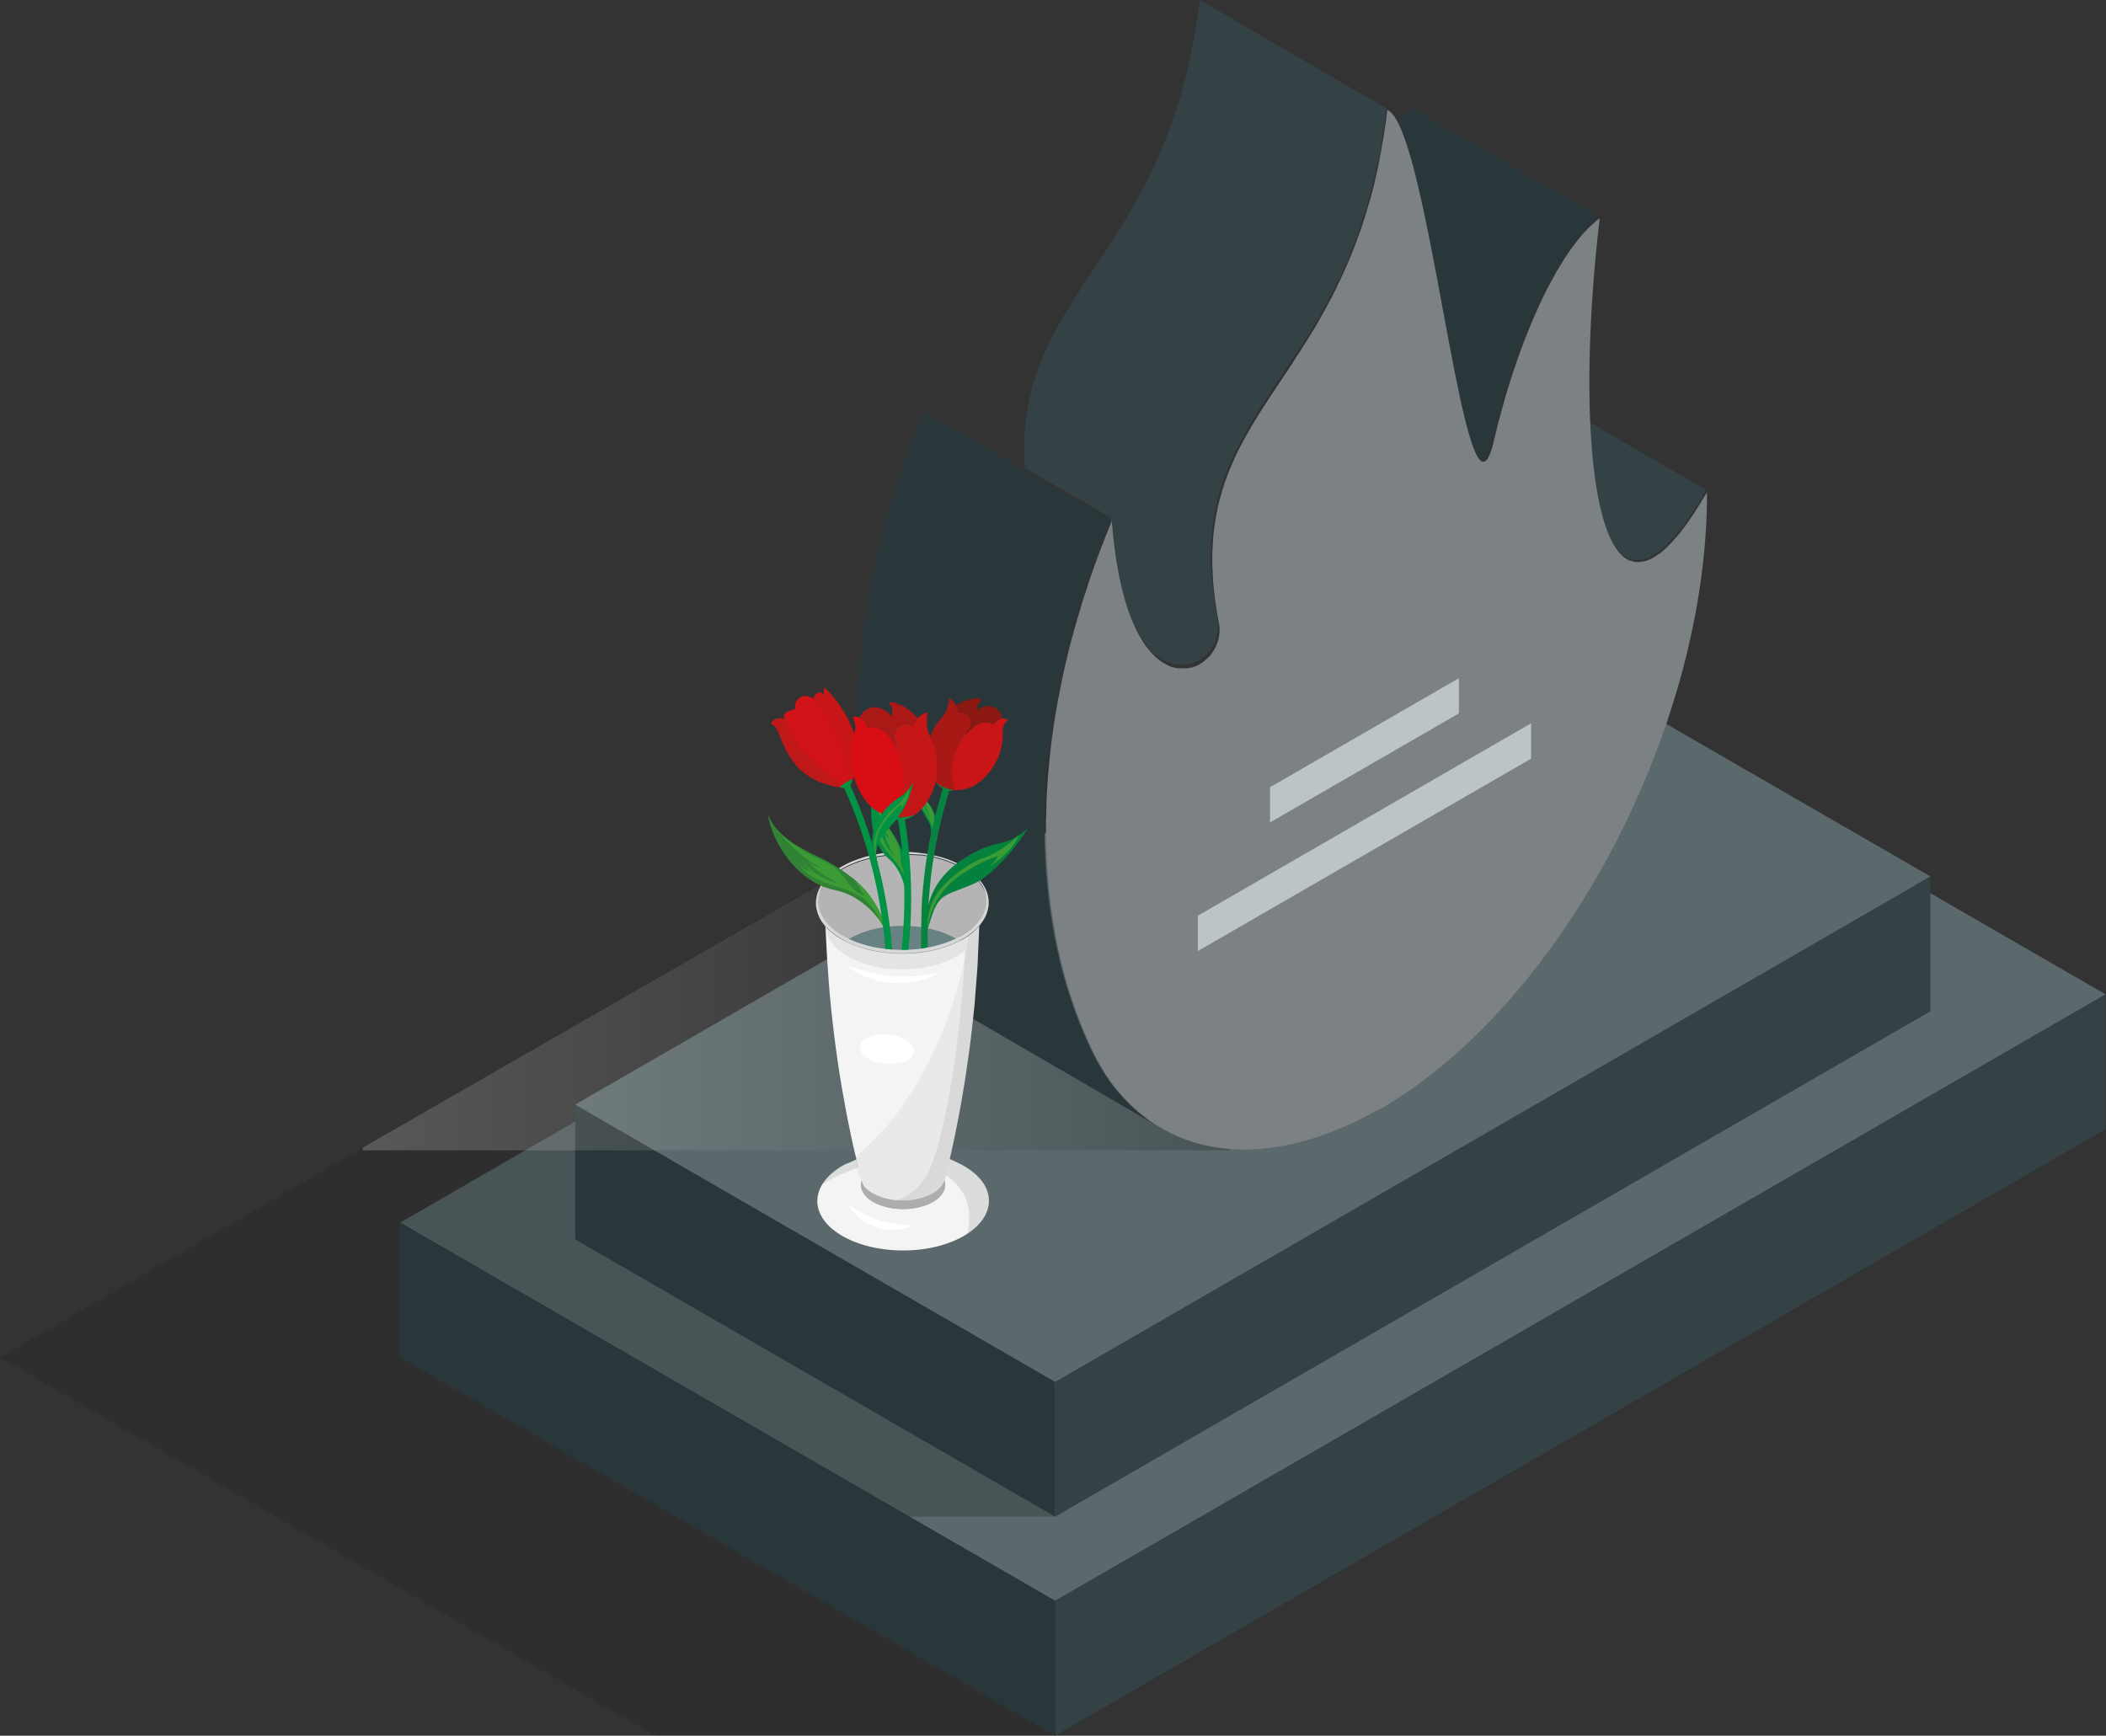 <svg xmlns="http://www.w3.org/2000/svg" xmlns:xlink="http://www.w3.org/1999/xlink" viewBox="0 0 1297.9 1069.8"><rect x="0" y="0" width="1297.9" height="1069.8" fill="#333333" stroke="none"/><defs><style>.cls-1{isolation:isolate;}.cls-16,.cls-2{opacity:0.1;}.cls-16,.cls-17,.cls-19,.cls-2,.cls-5,.cls-7{mix-blend-mode:multiply;}.cls-3{fill:#5b696d;}.cls-4{fill:#29363a;}.cls-5,.cls-7{opacity:0.2;}.cls-6{fill:#344145;}.cls-7{fill:url(#_2_2);}.cls-8{fill:#eb8d48;}.cls-9{fill:#f0a54d;}.cls-10{fill:#7c8284;}.cls-11{fill:#bdc4c8;}.cls-12{fill:#688283;}.cls-13{fill:#aeadad;}.cls-14{fill:#f4f4f4;}.cls-15{fill:#b4b4b4;}.cls-16,.cls-17,.cls-19{fill:#010101;}.cls-17{opacity:0.07;}.cls-18{fill:#fff;mix-blend-mode:soft-light;}.cls-19{opacity:0.05;}.cls-20{fill:#d6d7d7;}.cls-21{fill:#058d43;}.cls-22{fill:#3b9c36;}.cls-23{fill:#d11317;}.cls-24{fill:#c01818;}.cls-25{fill:#c81617;}.cls-26{fill:#009245;}.cls-27{fill:#308335;}.cls-28{fill:#c91517;}.cls-29{fill:#a81916;}.cls-30{fill:#8c1812;}.cls-31{fill:#06833e;}.cls-32{fill:#d90e15;}.cls-33{fill:#c51618;}.cls-34{fill:#ab1917;}.cls-35{fill:#04813c;}</style><linearGradient id="_2_2" x1="223.54" y1="601.64" x2="757.58" y2="601.64" gradientUnits="userSpaceOnUse"><stop offset="0" stop-color="#fff"/><stop offset="1" stop-color="#010101"/></linearGradient></defs><title>1_6</title><g class="cls-1"><g id="Слой_2" data-name="Слой 2"><g id="Слой_1-2" data-name="Слой 1"><polygon class="cls-2" points="894.1 462.9 647.3 462.9 0 836.6 403.8 1069.8 650.6 1069.8 1297.9 696 894.1 462.9"/><polygon class="cls-3" points="1297.7 612.9 650.3 986.7 246.6 753.6 893.9 379.8 1297.7 612.9"/><polygon class="cls-4" points="650.3 986.7 650.3 1069.8 246.6 836.6 246.6 753.6 650.3 986.7"/><polygon class="cls-5" points="650.3 575.7 554.7 575.7 246.6 753.6 560.4 934.8 650.3 934.8 650.3 575.7"/><polygon class="cls-4" points="650.3 934.8 354.5 763.9 354.5 680.8 650.3 851.7 650.3 934.8"/><polygon class="cls-3" points="650.3 851.7 354.5 680.8 893.9 369.4 1189.7 540.2 650.3 851.7"/><polygon class="cls-6" points="1297.7 696 650.3 1069.8 650.3 986.7 1297.7 612.9 1297.7 696"/><polygon class="cls-6" points="650.3 851.7 650.3 934.8 1189.7 623.3 1189.7 540.2 650.3 851.7"/><polygon class="cls-7" points="757.6 588.6 594.2 494.2 223.5 707.4 223.5 709 757.6 709 757.6 588.6"/><path class="cls-6" d="M1048.8,306.7c0,.1-.1.1-.1.2l-.8,1.3-1.6,2.7h-.1l-.7,1.1a23.3,23.3,0,0,1-1.7,2.6l-.3.6-1.6,2.3-.3.5c-2.5,3.7-4.9,7-7.3,9.9l-.3.3h-.1a11.5,11.5,0,0,1-1.4,1.7l-.3.4-1.5,1.7-.6.7h0l-1.3,1.4-.6.6c-.1,0-.1.1-.2.2l-1.4,1.3a4.6,4.6,0,0,1-.7.7l-1.6,1.4-.3.3-2,1.6h-.1l-3.4,2.2-2,1-.6.3-1.5.6-.6.2-1.5.4h-.5l-1.9.2h-2.3l-1.3-.2h-.6l-1.2-.4-.5-.2-1.6-.8c-13.5-7.8-20.8-39.7-22.8-83.2l71.9,41.7Z"/><path class="cls-8" d="M840.8,132.2c-.1.2-.1.4-.2.5.9-2.9,1.9-5.9,2.7-9C842.5,126.6,841.7,129.4,840.8,132.2Z"/><path class="cls-8" d="M820.1,182.2l-.3.5q1.8-3.4,3.6-7.2Z"/><path class="cls-8" d="M800,216.3l-.8,1.2h0l.8-1.2Z"/><path class="cls-8" d="M814.3,192.9l1.3-2.4Z"/><path class="cls-8" d="M812.2,196.4l-.6,1.1,2.7-4.6Z"/><path class="cls-8" d="M815.6,190.5l3.7-6.8Z"/><path class="cls-8" d="M826.8,168.5c-1,2.2-2,4.3-3.1,6.4l-.2.4c1.3-2.6,2.6-5.3,3.8-8A6.1,6.1,0,0,1,826.8,168.5Z"/><path class="cls-8" d="M803.6,210.6a9.9,9.9,0,0,1-1.1,1.7h.1Z"/><path class="cls-8" d="M804.2,209.7l.4-.6a1.6,1.6,0,0,0-.4.7Z"/><path class="cls-8" d="M807.7,204l-3.1,5.1,3.2-5.2Z"/><path class="cls-4" d="M862.5,73.6l1.1-1.1,1.2-1.2,1-1,1.3-1.1,1-.9,1.3-1,.8-.7h.2l115,66.9-.9.7h0l-1.6,1.3-.7.6h-.1l-1.2,1.1h0l-1,1h-.1l-1.2,1.2h-.1l-2.1,2.2h0a.1.1,0,0,1-.1.1l-3.2,3.7h0l-.4.5c-1.1,1.3-2.1,2.7-3.2,4.1h0l-.7.9h0c-.9,1.2-1.8,2.5-2.6,3.8h-.1l-.3.5c-1.1,1.6-2.1,3.1-3.1,4.8h0l-.8,1.2h0l-2,3.4h-.1l-.6,1.2h0l-2.7,4.7h0l-.4.7h0l-2.3,4.2h0l-.8,1.6h0l-2.4,4.6-.3.6h0c-.8,1.7-1.7,3.5-2.5,5.3h-.1c-.1.4-.3.7-.4,1.1h-.1l-2.4,5.4-.4.9h0c-.7,1.5-1.3,3.1-2,4.7h0l-.3.7c-1.8,4.2-3.5,8.6-5.1,13.1h0a15.9,15.9,0,0,0-.7,2c-.1,0-.1,0-.1.1-.6,1.7-1.2,3.5-1.9,5.2v.3a4.2,4.2,0,0,0-.4,1h0c-.8,2.2-1.5,4.4-2.3,6.7h0a12.1,12.1,0,0,0-.5,1.8H931c-.5,1.7-1.1,3.4-1.6,5.1v.2a17.2,17.2,0,0,0-.7,2.1h0c-.6,2-1.3,4.1-1.9,6.2h0c-.1.3-.1.5-.2.8h0c-.7,2.4-1.4,4.9-2,7.3h-.1a3.6,3.6,0,0,1-.2,1,.9.9,0,0,0-.1.5l-.2.7-1.5,5.5c-.2.7-.3,1.5-.5,2.3-.7,2.5-1.3,5.1-1.9,7.6-.2.7-.3,1.4-.5,2l-.3,1.2c0,.2-.1.3-.1.5s-.5,1.7-.8,2.5l-.2.5c0,.1,0,.1-.1.2a7.5,7.5,0,0,1-.7,1.8c0,.1,0,.2-.1.2h-.1l-.6,1.3-.3.4h0l-.5.7-.3.3-.2.2h0l-.6.5-.6.2h-.9c-14.5-4.1-32.1-169.5-52-208.8h.1Z"/><path class="cls-8" d="M833.8,151.9l-2.7,6.7c-.1.4-.3.8-.4,1.1l-3.2,7.2c2.3-5,4.5-10.3,6.6-15.7Z"/><path class="cls-8" d="M851.5,87.3c-.2,1.1-.3,2.2-.5,3.3.2-1,.3-2.2.5-3.3Z"/><path class="cls-8" d="M837.4,142.5l-2.9,7.8,3-8.3C837.5,142.2,837.4,142.3,837.4,142.5Z"/><path class="cls-8" d="M850.8,91.7l-1.8,9.1,1.8-9.4Z"/><path class="cls-8" d="M848.5,103l-.3,1.2c.3-1.1.5-2.2.7-3.3C848.8,101.6,848.6,102.3,848.5,103Z"/><path class="cls-8" d="M848.2,104.2c-.6,2.7-1.2,5.5-1.9,8.2C847,109.7,847.6,106.9,848.2,104.2Z"/><path class="cls-4" d="M528.7,438.7v-4.8c.1-2.2.2-4.3.2-6.4s.2-3.3.2-4.9.3-4.5.5-6.7l.3-4.7.6-7.5c.2-1.3.3-2.7.4-4.1l1.2-10.2c.1-.5.1-1.1.2-1.6q.8-6,1.8-12l.6-3.8c.5-2.8.9-5.6,1.5-8.4l.9-4.8,1.5-7.6,1.2-5.2c.5-2.5,1.1-4.9,1.7-7.4s.9-3.6,1.3-5.4,1.3-4.9,1.9-7.4l1.5-5.5c.7-2.5,1.4-5,2.2-7.5s1-3.7,1.6-5.6l2.4-7.6,1.8-5.5c.9-2.7,1.8-5.4,2.8-8.1s1.1-3.5,1.8-5.3l3.3-9,1.7-4.5c1.7-4.5,3.5-9,5.4-13.6l62.5,36.3,52.6,30.6c-1.9,4.6-3.7,9.1-5.4,13.6h0l-.5,1.1c-1.5,4.2-3.1,8.3-4.5,12.4h-.1c-2,5.9-4,11.6-5.8,17.4a8.8,8.8,0,0,0-.5,1.5h-.1l-3,10a5.6,5.6,0,0,0-.4,1.2l-.6,2h0c-2.1,7-3.9,14-5.7,20.9l-1.2,4.8h0c-1.7,7.3-3.3,14.5-4.6,21.6-.2,1.1-.5,2.2-.7,3.3h0c-.7,4-1.4,8-2,12h-.1c-.6,4-1.2,8-1.7,11.9h0c0,.3-.1.7-.1,1-.5,3.6-.9,7.2-1.3,10.8h0c-.1,1.5-.3,2.9-.4,4.4v.2c-.2,2.3-.5,4.7-.6,7h0c-.2,1.7-.3,3.3-.4,4.9h0c-.4,7-.7,13.9-.8,20.7,0,.7-.1,1.4-.1,2h0v6h0v1.5L644,526a3.4,3.4,0,0,1,.1,1h0c.3,8.4,1,16.6,1.9,24.5h0c.1,1.2.3,2.4.4,3.5h0c.4,3.3.8,6.5,1.3,9.6h0c0,.2.1.4.1.6.7,4.4,1.4,8.7,2.2,13h0l.6,2.9h0c.6,2.9,1.3,5.8,1.9,8.6h0a4.3,4.3,0,0,1,.1.5,285.5,285.5,0,0,0,18,52.9c.8,1.8,1.6,3.6,2.5,5.3s1.7,3.3,2.5,4.9a17.1,17.1,0,0,1,1.3,2.3,4.1,4.1,0,0,1,.5.9l.5.7a105.7,105.7,0,0,0,30.5,33.6.5.5,0,0,1,.4.2l.7.5,4.3,2.7.9.6L599.6,627.9c-2-1.2-3.9-2.4-5.9-3.8l-1.8-1.3-3.9-2.9-2.1-1.8-3.3-2.9-2.1-2-1.6-1.5-1.1-1.3c-1.2-1.2-2.3-2.5-3.3-3.7l-2.3-2.7c-1.1-1.3-2.1-2.8-3.1-4.2l-2-2.7c-1.1-1.6-2.2-3.3-3.2-5l-1.5-2.5c-1.5-2.6-3-5.3-4.4-8.1s-3-6.4-4.5-9.7a22.9,22.9,0,0,0-1-2.3c-1.4-3.3-2.7-6.7-4.1-10.2v-.2L548,558c-1.1-2.8-2.1-5.6-3-8.5-.4-1-.7-1.9-1-2.9l-2.7-8.8c-.1-.5-.3-1-.4-1.5-1-3.5-1.9-7-2.8-10.6l-.6-2.8c-.7-2.9-1.4-5.8-2-8.8a25.6,25.6,0,0,0-.5-2.7c-.7-3.8-1.4-7.5-2-11.4l-.3-2.1c-.5-3.2-1-6.5-1.4-9.8-.1-1.1-.3-2.2-.4-3.4-.4-3.7-.8-7.4-1.1-11.2a3.1,3.1,0,0,0-.1-1c-.3-4.1-.5-8.2-.7-12.4,0-.5-.1-1-.1-1.5a26.2,26.2,0,0,0-.1-2.8c0-2-.1-4.1-.1-6.1s-.1-3.2-.1-4.8S528.6,440.8,528.7,438.7Z"/><path class="cls-6" d="M631.3,269.8a8.1,8.1,0,0,0,.1-1.6c.1-1.7.2-3.4.4-5s.1-1,.1-1.4c.2-2.1.4-4.1.7-6s.1-.8.2-1.2.5-3.2.8-4.8l.3-1.5c.7-3.8,1.6-7.5,2.6-11.2.2-.4.3-.9.5-1.4s.9-3,1.3-4.4l.4-1,1.8-5.2.5-1.2,1.6-4,.6-1.3c.7-1.7,1.4-3.3,2.2-4.9l.3-.7,2.1-4.3.7-1.3c.7-1.5,1.5-2.9,2.3-4.4l.2-.4,2.7-4.8a7.5,7.5,0,0,0,.7-1.2c.8-1.3,1.6-2.6,2.3-3.9l.6-1c1-1.5,2-3.1,2.9-4.7l.2-.2.2-.3c2.1-3.4,4.3-6.7,6.5-10.1v-.2l6.7-10.1,7.3-10.9.3-.6c2.4-3.5,4.7-7.1,7.1-10.8a3.1,3.1,0,0,1,.5-1c1.2-1.8,2.3-3.7,3.5-5.6l.2-.4q1.8-2.9,3.6-6l.8-1.3c2.3-4.1,4.7-8.3,7-12.7l.8-1.5c1.1-2.2,2.3-4.4,3.4-6.7l.2-.5c1.1-2.1,2.1-4.3,3.1-6.5a7.7,7.7,0,0,0,.7-1.6c1.1-2.3,2.2-4.7,3.2-7.2a11.7,11.7,0,0,0,.5-1.1c.9-2.1,1.8-4.4,2.7-6.7l.6-1.6c1-2.5,1.9-5.1,2.9-7.8.2-.5.3-1,.5-1.5q1.2-3.4,2.4-7.2a9.8,9.8,0,0,0,.5-1.6c.9-2.8,1.7-5.6,2.6-8.5a13.3,13.3,0,0,1,.5-1.9l2.1-8a7.4,7.4,0,0,1,.4-1.4l2.1-9.3c.2-.8.3-1.5.5-2.3l1.8-9.1c.1-.4.1-.7.2-1,.6-3.4,1.1-6.8,1.7-10.3A18.7,18.7,0,0,1,738,11c.5-3.6,1-7.3,1.4-11L854.5,66.9c-.3,2.1-.5,4.1-.8,6.2s-.4,3.1-.7,4.6l-.3,2.7-1.2,6.9c-.2,1.1-.3,2.3-.5,3.3s-.1.6-.2.8v.3l-1.8,9.1h-.1c-.1.7-.3,1.4-.4,2.1-.7,3.2-1.4,6.3-2.2,9.4l-.3,1.4-2.1,7.9-.6,2c-.8,2.9-1.6,5.7-2.5,8.5-.1.2-.1.4-.2.5a5.6,5.6,0,0,1-.4,1.2c-.7,2.4-1.5,4.7-2.3,7.1l-.4,1c0,.2-.1.3-.1.5l-2.9,7.8-.4.9-.3.7-2.7,6.7c-.1.4-.3.8-.4,1.1l-3.2,7.2-.2.4a6.1,6.1,0,0,1-.5,1.2c-1,2.2-2,4.3-3.1,6.4l-.2.4c0,.1,0,.2-.1.2l-3.3,6.7-.3.5-.5,1c-2.4,4.4-4.7,8.6-7.1,12.7l-.6,1.1v.2l-3.6,6c0,.1-.1.1-.1.2h-.1c-1.2,2-2.3,3.9-3.5,5.7h0l-.6.8-1,1.7-2.6,4-.8,1.2-.3.4h0l-2.3,3.5-.3.4c0,.1,0,.2-.1.2-2.4,3.6-4.7,7.2-7.1,10.7l-.2.3c-5.9,8.9-11.6,17.4-16.8,26l-.3.6c-.1,0-.1,0-.1.1l-2.7,4.5a.8.8,0,0,1-.2.4h0c-1.8,3.1-3.6,6.3-5.2,9.4h0a8.3,8.3,0,0,0-.7,1.3h0c-2.5,4.9-4.8,9.9-6.8,15h0a6.1,6.1,0,0,0-.5,1.2h0c-.7,1.7-1.3,3.4-1.9,5.1h0l-.3,1h0c-.5,1.4-.9,2.9-1.3,4.3H752a8.3,8.3,0,0,1-.4,1.5h0c-.5,1.7-1,3.5-1.4,5.3h0c-.6,2.2-1,4.4-1.5,6.7v.4h0c-.3,1.6-.6,3.2-.8,4.8h0a5,5,0,0,0-.2,1.2h0c-.3,2.1-.6,4.2-.8,6.3a3.7,3.7,0,0,1-.1,1.1h0l-.3,4.9h0v.3c-.2,2.5-.3,5.1-.3,7.7h0v.6c0,2,.1,4.1.2,6.1h0v.8c.1,2.5.2,5.1.4,7.7,0,.1.1.3.1.4h0c.4,4.7.9,9.6,1.7,14.6h0a20.7,20.7,0,0,0,.4,2.2h0c.4,2.5.8,5,1.3,7.7.2,1,.3,2,.4,3v.5h0c0,.6-.1,1.1-.1,1.7a12.7,12.7,0,0,1-.1,2l-.3,1.7c-.2.6-.3,1.3-.5,1.9a7.5,7.5,0,0,1-.5,1.6c-.3.6-.5,1.3-.8,1.9a10.9,10.9,0,0,1-.8,1.5c-.2.3-.3.7-.6,1.1s-.1.2-.2.3v.2a23.4,23.4,0,0,1-2.4,3.1v.2h-.1a23.9,23.9,0,0,1-2.3,2.2l-.6.4-.2.2-.5.4-2,1.3a15.1,15.1,0,0,1-2.2,1.1l-.6.2-1.8.7h-.4a10.3,10.3,0,0,1-2.4.5h-.6l-1.9.2H728l-2.5-.2H725l-2.1-.5h-.7l-2.6-.9h0c-.9-.3-1.7-.8-2.6-1.2-14.2-8-28.4-32.9-32.7-88l-52.6-30.6a40.3,40.3,0,0,1-.3-4.9,2.8,2.8,0,0,1-.1-.9v-1c-.1-2-.1-4-.1-5.9v-.9C631.2,274.1,631.2,272,631.3,269.8Z"/><path class="cls-9" d="M668,365l-.6,1.5h.1A8.8,8.8,0,0,1,668,365Z"/><path class="cls-9" d="M673.9,347.6h0Z"/><path class="cls-9" d="M678.9,334.1l-.5,1.1.5-1.1Z"/><path class="cls-10" d="M847.8,684.8c-50.7,28.2-98.1,30.9-133.1,9.9a38.7,38.7,0,0,1-4.3-2.7l-1.1-.7a106.4,106.4,0,0,1-30.5-33.5l-1-1.7-1.3-2.3L674,649c-.9-1.8-1.7-3.6-2.5-5.4a280.5,280.5,0,0,1-18-52.9,4.3,4.3,0,0,1-.1-.5c-.7-2.8-1.3-5.6-1.9-8.5l-.6-3c-.8-4.2-1.5-8.5-2.2-12.9,0-.2-.1-.4-.1-.6-.5-3.2-.9-6.4-1.3-9.6-.1-1.2-.3-2.4-.4-3.5-.9-8-1.6-16.2-1.9-24.5,0-.4-.1-.7-.1-1.1l-.3-12.7v-7.6a13.4,13.4,0,0,1,.1-2c.1-6.8.3-13.7.8-20.7l.3-4.9c.2-2.3.5-4.7.7-7.1s.2-3,.4-4.5c.4-3.6.8-7.2,1.3-10.9a2.8,2.8,0,0,1,.1-.9c.5-4,1.1-7.9,1.7-11.9v-.2c.7-3.9,1.4-8,2.1-12,.2-1.1.5-2.2.7-3.3,1.3-7.1,2.9-14.4,4.6-21.7l1.2-4.9c1.7-6.9,3.6-13.8,5.7-20.8l.6-2.1a5.6,5.6,0,0,1,.4-1.2c.9-3.3,2-6.7,3-10l.6-1.6c1.8-5.7,3.7-11.5,5.8-17.3h0c1.5-4.1,3-8.2,4.6-12.3a11.7,11.7,0,0,1,.5-1.1c1.7-4.6,3.5-9.1,5.4-13.6,4.3,55.1,18.5,79.9,32.7,87.9l2.6,1.3h0a11.4,11.4,0,0,0,2.6.9l.7.2,2.1.4H732l2.3-.5h.4l1.9-.7.6-.2,2.2-1.1,2-1.3a1,1,0,0,1,.5-.4l3.2-2.9h0a21.8,21.8,0,0,0,2.6-3.4.5.5,0,0,0,.2-.4,24,24,0,0,0,3.7-13.4v-.4c-.1-1-.2-2.1-.4-3.1-.5-2.6-.9-5.1-1.4-7.7l-.3-2.2c-.8-5-1.4-9.8-1.7-14.5a.9.9,0,0,1-.1-.5c-.2-2.6-.3-5.1-.4-7.6a1.9,1.9,0,0,0-.1-.8c0-2.1-.1-4.1-.1-6.1v-.7c0-2.6.1-5.2.3-7.7v-.4l.3-4.9a4.1,4.1,0,0,0,.1-1.1c.2-2.2.5-4.3.8-6.4a5,5,0,0,1,.2-1.2c.2-1.6.5-3.2.8-4.7v-.4c.5-2.3.9-4.6,1.4-6.8a.1.1,0,0,0,.1-.1c.4-1.8.9-3.6,1.4-5.4s.3-1,.4-1.5.9-2.9,1.4-4.3l.3-1.1c.6-1.7,1.2-3.4,1.9-5.1a6.9,6.9,0,0,1,.5-1.3c2-5.2,4.3-10.2,6.7-15.1.3-.4.5-.9.8-1.4,1.6-3.2,3.3-6.3,5.2-9.5a1.7,1.7,0,0,1,.2-.5l2.7-4.5.4-.6c5.2-8.6,10.9-17.2,16.8-26l7.3-11v-.2l2.6-4h0l.3-.4.8-1.2,2.5-4a16.3,16.3,0,0,0,1.1-1.7l.6-.9,3.6-5.9h.1l3.6-6v-.2c2.6-4.5,5.1-9,7.6-13.8l.6-1,3.6-7.2v-.2c1.3-2.6,2.6-5.3,3.8-8,.1-.2.2-.3.2-.5,2.3-5,4.5-10.2,6.6-15.7l.4-.9,3-8.2c.1-.4.3-.7.4-1.1.8-2.3,1.6-4.7,2.3-7.1a3.6,3.6,0,0,0,.4-1.1l2.7-9,.6-2,2.1-7.9.3-1.5c.9-3.7,1.8-7.5,2.6-11.4v-.2q.9-4.5,1.8-9.3c0-.3.1-.5.1-.8l.6-3.4c.4-2.2.8-4.5,1.1-6.9a20.2,20.2,0,0,0,.4-2.6c.3-1.5.5-3.1.7-4.6s.5-4.2.8-6.3c2.3.9,4.5,3.7,6.7,8.1,19.9,39.3,37.5,204.7,52,208.7h.8l.7-.3.6-.4c0-.1.1-.1.2-.2l.3-.4.5-.6.3-.5a8.1,8.1,0,0,0,.6-1.3h.1c0-.1.1-.1.1-.2a47.8,47.8,0,0,0,2.2-6.7c.2-.7.3-1.3.5-2,.6-2.6,1.2-5.1,1.9-7.7.1-.7.3-1.5.5-2.3l1.5-5.5.3-1.1a4.4,4.4,0,0,0,.2-1l2.1-7.3a2.9,2.9,0,0,1,.2-.9c.6-2.1,1.3-4.2,1.9-6.3s.5-1.5.7-2.3,1.1-3.5,1.6-5.1l.6-1.9,2.3-6.8.4-1.3c.7-1.8,1.3-3.5,1.9-5.3l.8-2c1.6-4.5,3.3-8.9,5.1-13.1l.3-.9,2-4.7.4-.9q1.2-2.8,2.4-5.4l.6-1.3,2.5-5.4.3-.6,2.3-4.7.9-1.6,2.3-4.3a2.5,2.5,0,0,1,.4-.7c.9-1.6,1.7-3.2,2.6-4.7a7.5,7.5,0,0,0,.7-1.2l2.1-3.4.8-1.3c1-1.6,2-3.2,3.1-4.7a2.1,2.1,0,0,1,.4-.6c.8-1.3,1.7-2.5,2.6-3.7l.7-.9a44.7,44.7,0,0,1,3.2-4.1l.4-.5c1.1-1.3,2.1-2.6,3.2-3.8h.1l2.1-2.3h.1l1.2-1.1,1.1-1.1,1.2-1,.7-.7,1.7-1.3.9-.7c-5.4,45.5-7.5,90.4-5.8,127,2,43.5,9.3,75.5,22.8,83.3l1.6.8h.5l1.2.4.6.2,1.2.2h2.4l1.9-.3h.5l1.5-.4.6-.2,1.4-.5.7-.3,2-1.1c1.1-.6,2.2-1.4,3.4-2.2h.1a28.5,28.5,0,0,0,3.9-3.3l.7-.6,1.4-1.4.2-.2,1.9-2,.6-.7,1.5-1.7.3-.3a20.9,20.9,0,0,0,1.4-1.7h.1a145.2,145.2,0,0,0,9.4-13.1,1,1,0,0,0,.4-.5l1.7-2.7.7-1.1,1.7-2.7.8-1.4,2.8-4.6c.4,145.5-89.7,315.7-201.5,380.2"/><polygon class="cls-11" points="738.2 564.4 943.6 445.8 943.6 467.6 738.2 586.2 738.2 564.4"/><polygon class="cls-11" points="782.7 506.9 899.1 439.7 899.1 418 782.7 485.2 782.7 506.9"/><path class="cls-12" d="M599.3,587.2a40.7,40.7,0,0,1-7.3,5c-20.7,11.6-53.5,11.2-73.4-.7a35.2,35.2,0,0,1-5.6-4.1,29.6,29.6,0,0,1,7.5-7.5l2.3-1.4,1.3-.8c18.4-10.3,47.7-10,65.4.6h.1l2.1,1.4A26.9,26.9,0,0,1,599.3,587.2Z"/><path class="cls-13" d="M582.5,724.9c.1,4-2.6,8-7.9,10.9-10.4,5.8-26.8,5.6-36.8-.3-4.8-2.9-7.2-6.7-7.2-10.4v5.1c0,3.8,2.4,7.5,7.2,10.4,10,6,26.4,6.2,36.8.4,5.3-3,8-7,8-10.9Z"/><path class="cls-14" d="M594.8,719.1a32.3,32.3,0,0,0-4.1-2.2l-.3-.2,1.3.7-1.4-.7-3.8-1.8-4.1-1.5a65,65,0,0,0-8.8-2.4l-6.1-1.1-3.8-.4c-2.1-.2-5-.3-7.1-.3s-8.1.4-8.2.4l-3.3.4-5.2,1a57.3,57.3,0,0,0-5.6,1.4,18.6,18.6,0,0,0-3.1,1A30.3,30.3,0,0,0,527,715l-4.2,1.9-2.4,1.2,2.3-1.2h-.3l-2.4,1.2c-21.1,11.8-21.8,31.2-1.5,43.3s53.7,12.5,74.7.8S615,731.2,594.8,719.1ZM574.6,741c-10.4,5.8-26.8,5.6-36.8-.4s-9.5-15.5.8-21.3,26.8-5.6,36.7.4S584.9,735.2,574.6,741Z"/><path class="cls-15" d="M602.1,542.1a6,6,0,0,0-.8-.8l-1.6-1.5-.9-.7a36.9,36.9,0,0,0-4.8-3.4l-3-1.6-1-.6-1.6-.7-.9-.4-2.6-1-.6-.3-1.6-.5-1.1-.4-1.2-.4-1.2-.3-1.3-.4-1.2-.3-1.3-.3-1-.2-1-.2-1-.2-1.1-.2H571l-1.5-.2-1.9-.3h-2.2l-3.6-.3h-5.5c-13.2,0-26.3,2.9-36.6,8.6a37.7,37.7,0,0,0-8.7,6.4l-.6.5a2.3,2.3,0,0,1-.7.7l-.5.7-.6.7-.6.7-.5.7a19.8,19.8,0,0,0-3.9,12.4c.2,4.5,2.1,8.9,5.7,13l3.7,1.4a42.7,42.7,0,0,0,5.6,4.1l4.2,2.2,1.3-.8c18.4-10.3,47.7-10,65.4.6L592,577a46.8,46.8,0,0,0,7.3-5.1l3.7-1.3h0c3.5-4.1,5.4-8.5,5.6-13S606.7,546.9,602.1,542.1Z"/><path class="cls-16" d="M594.8,719.1a32.3,32.3,0,0,0-4.1-2.2l-.3-.2,1.3.7-1.4-.7-3.8-1.8-4.1-1.5a65,65,0,0,0-8.8-2.4l-6.1-1.1-3.8-.4c-2.1-.2-5-.3-7.1-.3s-8.1.4-8.2.4l-3.3.4-5.2,1a57.3,57.3,0,0,0-5.6,1.4,18.6,18.6,0,0,0-3.1,1A30.3,30.3,0,0,0,527,715l-4.2,1.9-2.4,1.2,2.3-1.2h-.3l-2.4,1.2c-6.1,3.4-10.5,7.5-13.2,11.8,8.1-4.9,22.9-12.5,39.9-13.8,9.6-2.3,21-1.2,28.6,3.4a19.9,19.9,0,0,1,3.5,2.6,32.4,32.4,0,0,1,14.7,13.3c4.7,8.4,4.4,17.5,2.7,25C614.3,748.7,614,730.6,594.8,719.1Z"/><path class="cls-14" d="M602.9,571.4a9.4,9.4,0,0,1-1,1,36.6,36.6,0,0,1-9.1,6.8c-21.1,11.8-54.7,11.4-74.9-.8h0a38.6,38.6,0,0,1-7.6-5.7l.6.6-.6-.6a5.8,5.8,0,0,1-1.6-2.1v.3l.6,11.7c0,.4.1.7.1,1.1s-.1-.7-.1-1.1c.4,8.2.9,14.7.9,14.8.3,4.4.7,10.2,1.1,14.6l.7,7.4c1.2,12,2.7,24.3,4.5,36.4,1.2,8,2.3,14.5,2.3,14.6.8,4.3,1.8,10,2.6,14.3.4,2.2,1,5.1,1.4,7.2,1.6,7.9,3,14.2,3,14.3.5,2.1,1.2,4.9,1.7,7.1,1,4.2,2.3,9.8,3.4,14s3.1,5.8,6.9,8.2c10,5.9,26.4,6.1,36.8.3,4.3-2.4,6.9-5.5,7.7-8.7a716.3,716.3,0,0,0,13.9-71.5c1.8-12.2,3.2-24.4,4.4-36.5.2-2.2.4-5.2.6-7.4.3-4.4.8-10.2,1.1-14.6s.3-6.5.7-14.7v0l.5-11.8a1,1,0,0,1,.1-.3A5.8,5.8,0,0,1,602.9,571.4Z"/><path class="cls-17" d="M603.5,570.6a1,1,0,0,1,.1-.3,5.8,5.8,0,0,1-.7,1.1,9.4,9.4,0,0,1-1,1,36.6,36.6,0,0,1-9.1,6.8c-21.1,11.8-54.7,11.4-74.9-.8h0a38.6,38.6,0,0,1-7.6-5.7l.6.6-.6-.6a5.8,5.8,0,0,1-1.6-2.1v.3c.3,4.5,2.4,9,6.5,13.1a36.8,36.8,0,0,0,6.7,5.1h0c18.1,10.9,48.2,11.2,67.1.7a41.9,41.9,0,0,0,5.8-3.9c-.3,5.6-.4,8.1-.6,11.2s-.8,10.2-1.1,14.6c-.2,2.2-.4,5.2-.7,7.4-1.6,17.9-4.3,36.5-4.3,36.5-.9,6.2-7.3,50.7-16.6,68a34.1,34.1,0,0,1-6,8.1,34.5,34.5,0,0,1-13,8.2c7.7.7,16-.7,22.1-4.1,4.3-2.4,6.9-5.5,7.7-8.7a716.3,716.3,0,0,0,13.9-71.5c1.8-12.2,3.2-24.4,4.4-36.5.2-2.2.4-5.2.6-7.4.3-4.4.8-10.2,1.1-14.6s.3-6.5.7-14.7v0Zm-.4,3.2a.4.4,0,0,1,.1-.3A.4.4,0,0,0,603.1,573.8Zm.2-1v0Zm.1-1c0-.1.1-.1.1-.2S603.4,571.7,603.4,571.8Zm-.5,2.7a.3.3,0,0,1-.1.2A.3.3,0,0,0,602.9,574.5Z"/><path class="cls-18" d="M523.4,742.9c3.1,2,6.1,3.7,9.1,5.3a72.8,72.8,0,0,0,9.3,3.8,64.8,64.8,0,0,0,9.9,2.3c3.3.5,6.8.8,10.4,1a25.6,25.6,0,0,1-10.6,2.7,32.2,32.2,0,0,1-21-6.7A26.1,26.1,0,0,1,523.4,742.9Z"/><ellipse class="cls-18" cx="546.7" cy="647.1" rx="9.1" ry="16.6" transform="translate(-151.7 1126.4) rotate(-84.3)"/><path class="cls-19" d="M602.9,571.4a8.4,8.4,0,0,1-1,1,28.8,28.8,0,0,1-4.9,4.1,263.2,263.2,0,0,1-16.6,60.4A231.2,231.2,0,0,1,558,679a167.2,167.2,0,0,1-11.9,15.7c-5.8,6.6-24.9,24.6-18.6,18.6h0a31.7,31.7,0,0,0,3.4,14c.7,2.9,3.1,5.8,6.9,8.2,10,5.9,26.4,6.1,36.8.3,4.3-2.4,6.9-5.5,7.7-8.7a716.3,716.3,0,0,0,13.9-71.5c1.8-12.2,3.2-24.4,4.4-36.5.2-2.2.4-5.2.6-7.4.3-4.4.8-10.2,1.1-14.6s.3-6.5.7-14.7v0C603,578.7,602.9,575,602.9,571.4Z"/><path class="cls-18" d="M521.2,594.7a109.6,109.6,0,0,0,14.1,4.5,87.3,87.3,0,0,0,28.8,2.4,126.9,126.9,0,0,0,14.7-2.1,46.9,46.9,0,0,1-14.2,5.4,56.5,56.5,0,0,1-15.4.9,55.5,55.5,0,0,1-15-3.5A43.5,43.5,0,0,1,521.2,594.7Z"/><path class="cls-20" d="M609.3,555.2a25.8,25.8,0,0,0-.6-3.7,21.9,21.9,0,0,0-3.4-7.1,30.4,30.4,0,0,0-3.5-4.2l-3.2-2.8-2.1-1.5a56.6,56.6,0,0,0-12.5-6.3l-3.6-1.2-4.8-1.2-2.5-.5-1.5-.3-2.5-.4-3.9-.5a78.4,78.4,0,0,0-8-.4,64.9,64.9,0,0,0-8.2.3,61.2,61.2,0,0,0-8.1,1,79,79,0,0,0-8,1.8l-3.4,1.1-4.3,1.6a58.3,58.3,0,0,0-7.4,3.8,31.3,31.3,0,0,0-5.4,3.9,39.7,39.7,0,0,0-3,2.8,14.6,14.6,0,0,0-1.6,1.9,23.3,23.3,0,0,0-3.1,5,18.4,18.4,0,0,0-1.5,4.9,16.4,16.4,0,0,0-.3,5,24.4,24.4,0,0,0,1.2,5.2,23.1,23.1,0,0,0,2.3,4.6l1.5,2,.8,1a4.6,4.6,0,0,1,.7.7h.2l.7.8,1.5,1.4a41.2,41.2,0,0,0,6.1,4.3,13.5,13.5,0,0,0,2.6,1.5c10,5.3,22.7,7.9,35.4,7.9a93.9,93.9,0,0,0,11.9-.8c1.4-.1,2.7-.4,4.1-.6a69.9,69.9,0,0,0,19.8-6.6l1.1-.6a41,41,0,0,0,7.6-5.4,6.7,6.7,0,0,0,1.5-1.4l.5-.4a.1.1,0,0,1,.1-.1l.4-.5.6-.7.4-.3,1-1.4a28.7,28.7,0,0,0,2-3.1,20.2,20.2,0,0,0,2.2-6.8,7.8,7.8,0,0,0,.2-1.4Zm-10,16.7A46.8,46.8,0,0,1,592,577l-2.5,1.3a70.6,70.6,0,0,1-17.7,5.7l-4.1.7c-15.5,2-32.2,0-44.9-6.2l-4.2-2.2a42.7,42.7,0,0,1-5.6-4.1c-5.8-5-8.7-10.8-8.8-16.5a20.2,20.2,0,0,1,3.3-10.3l.5-.7.6-.7.6-.7.5-.7a2.3,2.3,0,0,0,.7-.7l.6-.5a37.7,37.7,0,0,1,8.7-6.4c10.3-5.7,23.4-8.6,36.6-8.6h5.5l3.6.3h2.2l1.9.3,1.5.2h.3l1.1.2,1,.2,1,.2,1,.2,1.3.3,1.2.3,1.3.4,1.2.3,1.2.4,1.1.4,1.6.5.6.3,2.6,1,.9.4,1.6.7,1,.6,3,1.6a36.9,36.9,0,0,1,4.8,3.4l.9.7,1.6,1.5a6,6,0,0,1,.8.8,26,26,0,0,1,2.6,3.2,19.2,19.2,0,0,1,3.3,10C608,561.1,605.1,566.9,599.3,571.9Z"/><path class="cls-21" d="M572.6,520.6l-.3,1.7.2-.3a20.8,20.8,0,0,0,4.4-9.8h0a3.4,3.4,0,0,0,.1-1,.9.9,0,0,0,.1-.5v-2.7a21.6,21.6,0,0,0-.6-3.8,2.9,2.9,0,0,0-.2-.9,22.1,22.1,0,0,0-3.9-8,42.6,42.6,0,0,0-5.8-6.2l-4.5-3.9H562l-.6-.5a.8.8,0,0,0-.4-.4h0c-1.5-1.3-3-2.6-4.4-4,1.1,1.4,2.6,3.5,4.2,6s5.5,9.5,9.8,17.4c1.4,2.5,2.5,3.4,3.1,7.3a13.6,13.6,0,0,1,.1,3.5,15.3,15.3,0,0,1-.8,3.7Z"/><path class="cls-22" d="M575.3,514.3a14.8,14.8,0,0,0,.1-2.1,36.2,36.2,0,0,1,.1-5.7,20.1,20.1,0,0,0-.2-4.9c-.9-3.9-3.5-6.8-5.9-9.4s-4.8-4.9-7.3-7.1H562l-.6-.5c-.1-.2-.3-.3-.4-.4h0a70,70,0,0,1,11,14,34.7,34.7,0,0,1-2.5-2.9c1.6,3.3,3,6.6,4.3,10-2.2-3.9-4.3-7.7-6.2-11.7a28.6,28.6,0,0,1,1.5,4.1,11.8,11.8,0,0,1-2.1-3.2c1,3.1,3,5.8,4.7,8.8a21,21,0,0,1,2.9,7.2,11.3,11.3,0,0,1,.2,3.2,12.6,12.6,0,0,1-.4,2.7,15.7,15.7,0,0,1-1.8,4.2l-.3,1.7.2-.3a20.8,20.8,0,0,0,4.4-9.8h0a29.5,29.5,0,0,0,.2-4.2A31.7,31.7,0,0,1,575.3,514.3Zm-.7-12.9a9.9,9.9,0,0,0-2.3-4.2c.4,1.2.8,2.8,1.3,4.5s.9,3,1.2,4.1A9.7,9.7,0,0,0,574.6,501.4Z"/><path class="cls-23" d="M512,442.1a59.7,59.7,0,0,0-10.5-11.5l-1.7-.8a8,8,0,0,0-5.3-.6,7.5,7.5,0,0,0-3.4,2.5,9,9,0,0,0-1.1,2.7c-.3,1.6.1,1.8-.2,2.5s-4.9,1.1-6.2,3.2-.1,2.5.2,3.5a63.5,63.5,0,0,0,8,17.7c9.7,14.6,23.2,21.6,30.9,24.7h.1C523.5,477.1,523.5,458.7,512,442.1Z"/><path class="cls-24" d="M493.4,460.5a79.1,79.1,0,0,1-5.8-8.7,66.6,66.6,0,0,1-3.8-8.2,6.7,6.7,0,0,0-3.1-.9c-3-.1-5.6,2.3-5.4,3.4s.9.3,2,1.3a9.9,9.9,0,0,1,2.2,3.7c1.1,2.4,1.9,4.9,3,7.3,2.7,5.9,6.2,11.7,10.9,16.2a42.5,42.5,0,0,0,15.2,8.6,59.5,59.5,0,0,0,12.4,2.6l1.7.3h0C507.8,475.7,497.6,466.1,493.4,460.5Z"/><path class="cls-25" d="M528.1,461.4c-.6-10.2-7-24.7-19.8-37.6a3.8,3.8,0,0,0-.6,1.9c-.1,1.4.5,2.5.2,2.6s-1-1.4-2.4-1.6a3.7,3.7,0,0,0-2.8,1.2,4.2,4.2,0,0,0-1.2,2.7,119,119,0,0,1,8.2,12c5.7,9.6,14.6,25,13.1,43.4h0c.1,0,.2,0,.2-.1a42.1,42.1,0,0,0,3.1-7.1A52.4,52.4,0,0,0,528.1,461.4Z"/><path class="cls-26" d="M517.4,485.3l3.6.5h.1l1.5.2h.4a39.9,39.9,0,0,0,2.6-5.7,17.7,17.7,0,0,0-4.3,1.9A21.3,21.3,0,0,0,517.4,485.3Z"/><path class="cls-27" d="M549.2,580.6a16.2,16.2,0,0,1-1-1.8l-.9-1.9-1.1-2.7a61.1,61.1,0,0,0-3.6-6.1,39,39,0,0,0-3.1-4,49.3,49.3,0,0,0-14.6-11.8c-7-3.6-10.1-3.2-16.1-5.3-20.1-7.2-29.8-27.8-31.3-31.1a58.7,58.7,0,0,1-4.4-14.4,31.7,31.7,0,0,0,5.9,9.8h0l1.5,1.6.2.3a57.1,57.1,0,0,0,9.6,7.4,165.5,165.5,0,0,0,15,8,96.3,96.3,0,0,1,16,9.5c1.7,1.3,3.6,2.6,5.5,4.2l1.5,1.3,1,.9.5.5.6.5.5.6,1.2,1.3h.1a.1.1,0,0,1,.1.1,64.1,64.1,0,0,1,10.6,16.3l1.2,2.5c.8,1.6,1.4,3.1,2,4.6a1.4,1.4,0,0,1,.2.6h.1a14.2,14.2,0,0,1,.5,1.6,2,2,0,0,0,.4.8c.8,2.4,1.4,4.3,1.7,5.6v.2c0,.1,0,.2.1.2v.2h0A.4.4,0,0,0,549.2,580.6Z"/><path class="cls-22" d="M514.5,536.9a21.6,21.6,0,0,0-8.2-4.3,43.9,43.9,0,0,0,6.5,6.4,44.7,44.7,0,0,0,7.1,4.5A21.6,21.6,0,0,0,514.5,536.9ZM549.1,580c-.1,0-.1-.1-.1-.2a96.3,96.3,0,0,0-4.6-12.7l-.3-.7-1.2-2.5a64.1,64.1,0,0,0-10.6-16.3.1.1,0,0,0-.1-.1h-.1l-5.3-5.1c2.1,3.5,4.1,7,6.1,10.5a15.1,15.1,0,0,0-3.2-2.2c-5.8-3.2-8.6-9.9-13.5-14.4s-12.7-7.1-19-10.5a76.4,76.4,0,0,1-16.5-12.5l-1.8-2a.1.1,0,0,1,.1.1h0a82.5,82.5,0,0,0,27.3,23.6,25.6,25.6,0,0,1-7.5-3,62.6,62.6,0,0,0,18.5,12.6,43.7,43.7,0,0,1-23.7-14.4l6,7.4a16.8,16.8,0,0,1-7.1-4.9c4,6.3,11.2,9.7,18.2,12.1s14.4,4.2,20.5,8.5a30.9,30.9,0,0,1,3.9,3.3,30.2,30.2,0,0,1,7.5,11.4v.2a61.1,61.1,0,0,1,3.6,6.1c1,2.1,1.8,4.1,2.9,6.1h.1C549.1,580.3,549.1,580.2,549.1,580Z"/><path class="cls-28" d="M618,454.1a37.5,37.5,0,0,1-9.7,23.5,30.3,30.3,0,0,1-8.8,7.1,24.5,24.5,0,0,1-6.5,2,40.5,40.5,0,0,1-5.2.3h-.1l-.2-.5a34.1,34.1,0,0,1-1-18.5,33.5,33.5,0,0,1,5.1-11.4,27.6,27.6,0,0,1,3.1-3.7l1.4-1.2a46.5,46.5,0,0,1,5.3-4.5,10.8,10.8,0,0,1,7.2-1.9,10,10,0,0,1,3.8,1.4,7,7,0,0,1,5.2-3.9h.7a5.6,5.6,0,0,1,3,1,8.9,8.9,0,0,0-2.6,3.2C617.7,449.1,618.2,450.9,618,454.1Z"/><path class="cls-29" d="M597.5,448.7c-.7,1.2-1.6,2.2-2.3,3.4l-.5.7-1.8,3.1c-2.5,4.5-4.9,9.2-5.9,14.2a31.6,31.6,0,0,0,.2,13c.3,1.3.7,2.6,1.1,3.8h-.5l-4.2.8a18.1,18.1,0,0,1-4.4-3c-9.2-8.1-7.9-22-7.6-23.7a40.6,40.6,0,0,1,4.3-12.7c2-3.8,5.5-6.5,7.3-10.3a12.2,12.2,0,0,0,.7-1.7,27.9,27.9,0,0,0,1.1-5.9,13.5,13.5,0,0,1,3,2.6,12.7,12.7,0,0,1,1.3,1.9,13.9,13.9,0,0,1,1.2,3.2,10.5,10.5,0,0,1,.1,1.2h.1l2.1-.2a6.1,6.1,0,0,1,4.4,2.7A6.6,6.6,0,0,1,597.5,448.7Z"/><path class="cls-30" d="M617.6,442.7a7,7,0,0,0-5.2,3.9,10,10,0,0,0-3.8-1.4,10.8,10.8,0,0,0-7.2,1.9,46.5,46.5,0,0,0-5.3,4.5l-1.4,1.2.5-.7c.7-1.2,1.6-2.2,2.3-3.4a6.6,6.6,0,0,0-.3-6.9,6.1,6.1,0,0,0-4.4-2.7l-2.1.2h-.1a10.5,10.5,0,0,0-.1-1.2,13.9,13.9,0,0,0-1.2-3.2,21.1,21.1,0,0,1,4-2.3c5.4-2.4,11.3-2.4,11.6-1.4s-1.3,1.1-2.2,3a5.9,5.9,0,0,0-.3,3.4,10.6,10.6,0,0,1,2.7-1.6c.6-.2,4.8-1.8,8.5.4A8.7,8.7,0,0,1,617.6,442.7Z"/><path class="cls-31" d="M583.7,486a25.3,25.3,0,0,1-6.8-3.5,16.7,16.7,0,0,0,2.3,2.3,18.1,18.1,0,0,0,4.4,3l4.2-.8h.7A22.9,22.9,0,0,1,583.7,486Z"/><path class="cls-21" d="M553.3,536.1a37.1,37.1,0,0,1,4.7,13.3c.2,1.3.3,2.5.4,3.8a47,47,0,0,1-.2,5.3l-.3,2.2a7.8,7.8,0,0,0-.2,1.6,7.6,7.6,0,0,0-.1,1.5v-.2h0c0-.1,0-.1.1-.1h0a.3.3,0,0,0,.1-.2,39,39,0,0,0,1.1-4.2c0-.2.1-.4.1-.6a5.9,5.9,0,0,0,.2-1.3h.1v-.5a20.4,20.4,0,0,0,.6-3.7,14.9,14.9,0,0,0,.2-2.1,48.5,48.5,0,0,0-.3-14.6v-.2h0l-.3-1.4a4.3,4.3,0,0,1-.1-.5c-.1-.2-.1-.4-.2-.5a1.3,1.3,0,0,0-.1-.6l-.3-1c-.1-.4-.3-.9-.4-1.4s-1.3-3.4-1.9-4.9a73.2,73.2,0,0,0-6.5-12.4c-2.2-3.6-4.5-7.2-6.4-11.1a40.2,40.2,0,0,1-3.1-8.4h0c0-.1-.1-.2-.1-.3l-.3-1.6h0a22.6,22.6,0,0,1,.1-8.6,43.7,43.7,0,0,0-2.9,11c-.4,2.6-2.3,19.7,7.7,32.3C548.1,530,550.3,531,553.3,536.1Z"/><path class="cls-22" d="M550.9,522.8a30.5,30.5,0,0,0,2.7,5.7,16,16,0,0,0-.8-6.4,17,17,0,0,0-3.6-6.1A32,32,0,0,0,550.9,522.8Zm6,16.3a23.2,23.2,0,0,1,1.3,3.7,23.9,23.9,0,0,1,.2,10.3h0a47,47,0,0,1-.2,5.3c-.2,1.7-.4,3.3-.5,5.1h0a.4.4,0,0,1,.1-.3h0a65.7,65.7,0,0,0,2.1-10,.9.9,0,0,0,.1-.5,14.9,14.9,0,0,0,.2-2.1,48.5,48.5,0,0,0-.3-14.6v-.2h0c-.5-1.8-.9-3.6-1.4-5.4l-.3,9.2a10.9,10.9,0,0,0-1.1-2.7c-2.5-4.4-1.7-9.8-3-14.6s-5.3-9.6-8-14.3a54.4,54.4,0,0,1-5.5-14.4h0a11.8,11.8,0,0,1-.4-2h0a61.9,61.9,0,0,0,8.1,25.9,18.9,18.9,0,0,1-3.6-4.8,45.9,45.9,0,0,0,6.9,15.3,32.4,32.4,0,0,1-9.5-18.6l.9,7.1a12.1,12.1,0,0,1-2.6-5.9c.1,5.6,3.3,10.6,6.8,14.9S554.8,534,556.9,539.1Z"/><path class="cls-32" d="M525.5,455.3a45.7,45.7,0,0,0,3.5,30.6,38.1,38.1,0,0,0,7.8,11.3,26.7,26.7,0,0,0,7,4.4c.5.2,4.7,2.1,5.8,2.1h.3l.3-.4a41.5,41.5,0,0,0,7.4-21.3,42.6,42.6,0,0,0-2.1-15,50.5,50.5,0,0,0-2.4-5.3l-1.2-1.9a52.5,52.5,0,0,0-4.7-6.9,12.2,12.2,0,0,0-7.7-4.6,9.7,9.7,0,0,0-4.9.3,8.6,8.6,0,0,0-4.8-6.4l-.7-.2a6.7,6.7,0,0,0-3.8.1,11,11,0,0,1,1.8,4.7C527.6,449.6,526.5,451.5,525.5,455.3Z"/><path class="cls-33" d="M551.2,456c.4,1.6,1.1,3,1.6,4.6l.3,1c.4,1.4.7,2.8,1.1,4.3,1.4,6,2.6,12.2,2.1,18.4a42.1,42.1,0,0,1-4.6,15.1c-.8,1.4-1.6,2.7-2.5,4l.4.3,4.8,2.3a26.5,26.5,0,0,0,6-1.9c13.4-6.4,16.6-23,16.8-25.1a51.8,51.8,0,0,0-.7-16.2c-1.1-5.1-4.3-9.4-5.1-14.5a14.9,14.9,0,0,1-.2-2.1,33.9,33.9,0,0,1,.6-7.2,14.2,14.2,0,0,0-4.3,1.9l-2.1,1.8a14.4,14.4,0,0,0-2.5,3.3c0,.1-.4.8-.6,1.4h0a7.5,7.5,0,0,0-2.4-.9,7.2,7.2,0,0,0-6.1,1.6A8.1,8.1,0,0,0,551.2,456Z"/><path class="cls-34" d="M529.8,442.1a8.6,8.6,0,0,1,4.8,6.4,9.7,9.7,0,0,1,4.9-.3,12.2,12.2,0,0,1,7.7,4.6,52.5,52.5,0,0,1,4.7,6.9l1.2,1.9-.3-1c-.5-1.6-1.2-3-1.6-4.6a8.1,8.1,0,0,1,2.6-8,7.2,7.2,0,0,1,6.1-1.6,7.5,7.5,0,0,1,2.4.9h0c.2-.6.6-1.3.6-1.4a14.4,14.4,0,0,1,2.5-3.3,29.1,29.1,0,0,0-3.9-4c-5.5-4.6-12.3-6.6-13.1-5.5s1.2,1.7,1.5,4.3a7,7,0,0,1-.7,4,12.5,12.5,0,0,0-2.6-2.8c-.6-.4-5-3.7-10-2.4A11.1,11.1,0,0,0,529.8,442.1Z"/><path class="cls-26" d="M554.8,503.9a28.2,28.2,0,0,0,9.1-1.8,29.1,29.1,0,0,1-3.5,2,26.5,26.5,0,0,1-6,1.9l-4.8-2.3-.8-.2A28.3,28.3,0,0,0,554.8,503.9Z"/><path class="cls-26" d="M540.2,523.8a19.3,19.3,0,0,1,2.5-6.9,42.9,42.9,0,0,1,4.2-5.4c3.4-4,4.2-4.8,5.5-6.3a45.8,45.8,0,0,0,6.8-11.5,49,49,0,0,0,3.6-11.5,31.8,31.8,0,0,1-2.4,3.7l-.2.3-.2.3a26.1,26.1,0,0,1-2.3,2.5c-1.3,1.1-2.7,1.8-4.1,2.8a39.3,39.3,0,0,0-9.9,9.6,30.8,30.8,0,0,0-4.9,9.3,27.9,27.9,0,0,0,.2,17.5,25.8,25.8,0,0,0,2.1,4.6A20.8,20.8,0,0,1,540.2,523.8Z"/><path class="cls-22" d="M555.8,495.5a13.4,13.4,0,0,1-2.3,5.8,68.5,68.5,0,0,0,4.9-7.8,20.4,20.4,0,0,0,2-7.6l-.2.3-.2.3-.9,1.8a36,36,0,0,1-6.6,8.4c-1.9,1.8-1.6,1.2-3.2,2.9a37.6,37.6,0,0,0-6.4,8.3,49.7,49.7,0,0,0-3,5.9c-2.6,7.1-.5,14.5,1,18.4a30,30,0,0,1,.6-19.1,41.7,41.7,0,0,1,6.7-10.3A54.4,54.4,0,0,1,555.8,495.5Z"/><path class="cls-26" d="M549.8,585.2l-4.2-.4a304.5,304.5,0,0,0-5.1-36.6,294.6,294.6,0,0,0-20.8-63.6l3.8-1.7a299.5,299.5,0,0,1,21,64.5A305.1,305.1,0,0,1,549.8,585.2Z"/><path class="cls-35" d="M633.7,510.1a115.9,115.9,0,0,1-12.1,16.5c-5,5.5-10.3,11.2-16.6,15.4-3.9,2.6-8.7,4.3-13,6s-7.6,2.7-10.8,5-5.3,6.7-6.7,11-4.7,13.9-4.7,13.9c.3-2.6.2-5.1.3-7.6a54,54,0,0,1,2.1-12.9,45,45,0,0,1,7.3-15.1,54.4,54.4,0,0,1,13.1-12.2c6.4-4.3,13.6-8,21.1-9.8a53.6,53.6,0,0,0,8.1-2.2,30.5,30.5,0,0,0,5.1-2.7l.4-.2.6-.4A34.4,34.4,0,0,0,633.7,510.1Z"/><path class="cls-22" d="M615.2,527.5a23.1,23.1,0,0,1-7,7.9,94.4,94.4,0,0,0,12.2-9.7,32.7,32.7,0,0,0,7.5-10.9l-.6.4-.4.2c-.8.9-1.7,1.7-2.5,2.5a62.3,62.3,0,0,1-15.2,9.7c-3.9,1.7-3.2,1.1-6.7,2.7a76,76,0,0,0-14.9,9.7,77.8,77.8,0,0,0-8,7.9c-8,9.8-8.9,22.8-8.7,29.8.5-7.1,2.6-19.7,11.7-30.1,5.4-6.2,12.1-10.1,16.4-12.7A85.7,85.7,0,0,1,615.2,527.5Z"/><path class="cls-26" d="M559.8,585.4h-4.2c.5-4.6.9-9.4,1.2-14.3a294.9,294.9,0,0,0-3.5-66.7l4.1-.7a303.3,303.3,0,0,1,3.6,67.7C560.7,576.2,560.3,580.8,559.8,585.4Z"/><path class="cls-31" d="M585.3,486.7a298.2,298.2,0,0,0-9.7,40.5c-.1.5-.1.9-.2,1.3-1.3,7.9-2.2,15.9-2.8,23.9-.2,1.7-.3,3.4-.4,5s-.3,5.3-.4,8-.1,3.7-.1,5.6c-.1,4.3.1,12.8.1,12.8a30.1,30.1,0,0,1-4.1.9c-.1-.3-.1-21.8.7-32.6.7-8.2,1.6-16.3,2.9-24.4l.3-1.3c.2-1.4.4-2.8.7-4.1l.3-1.7c.1-.9.3-1.7.4-2.5s.5-2.5.8-3.7.5-2.6.8-3.9l.9-4c.3-1.1.6-2.2.8-3.3,1.5-6,3.2-11.9,5-17.7Z"/></g></g></g></svg>